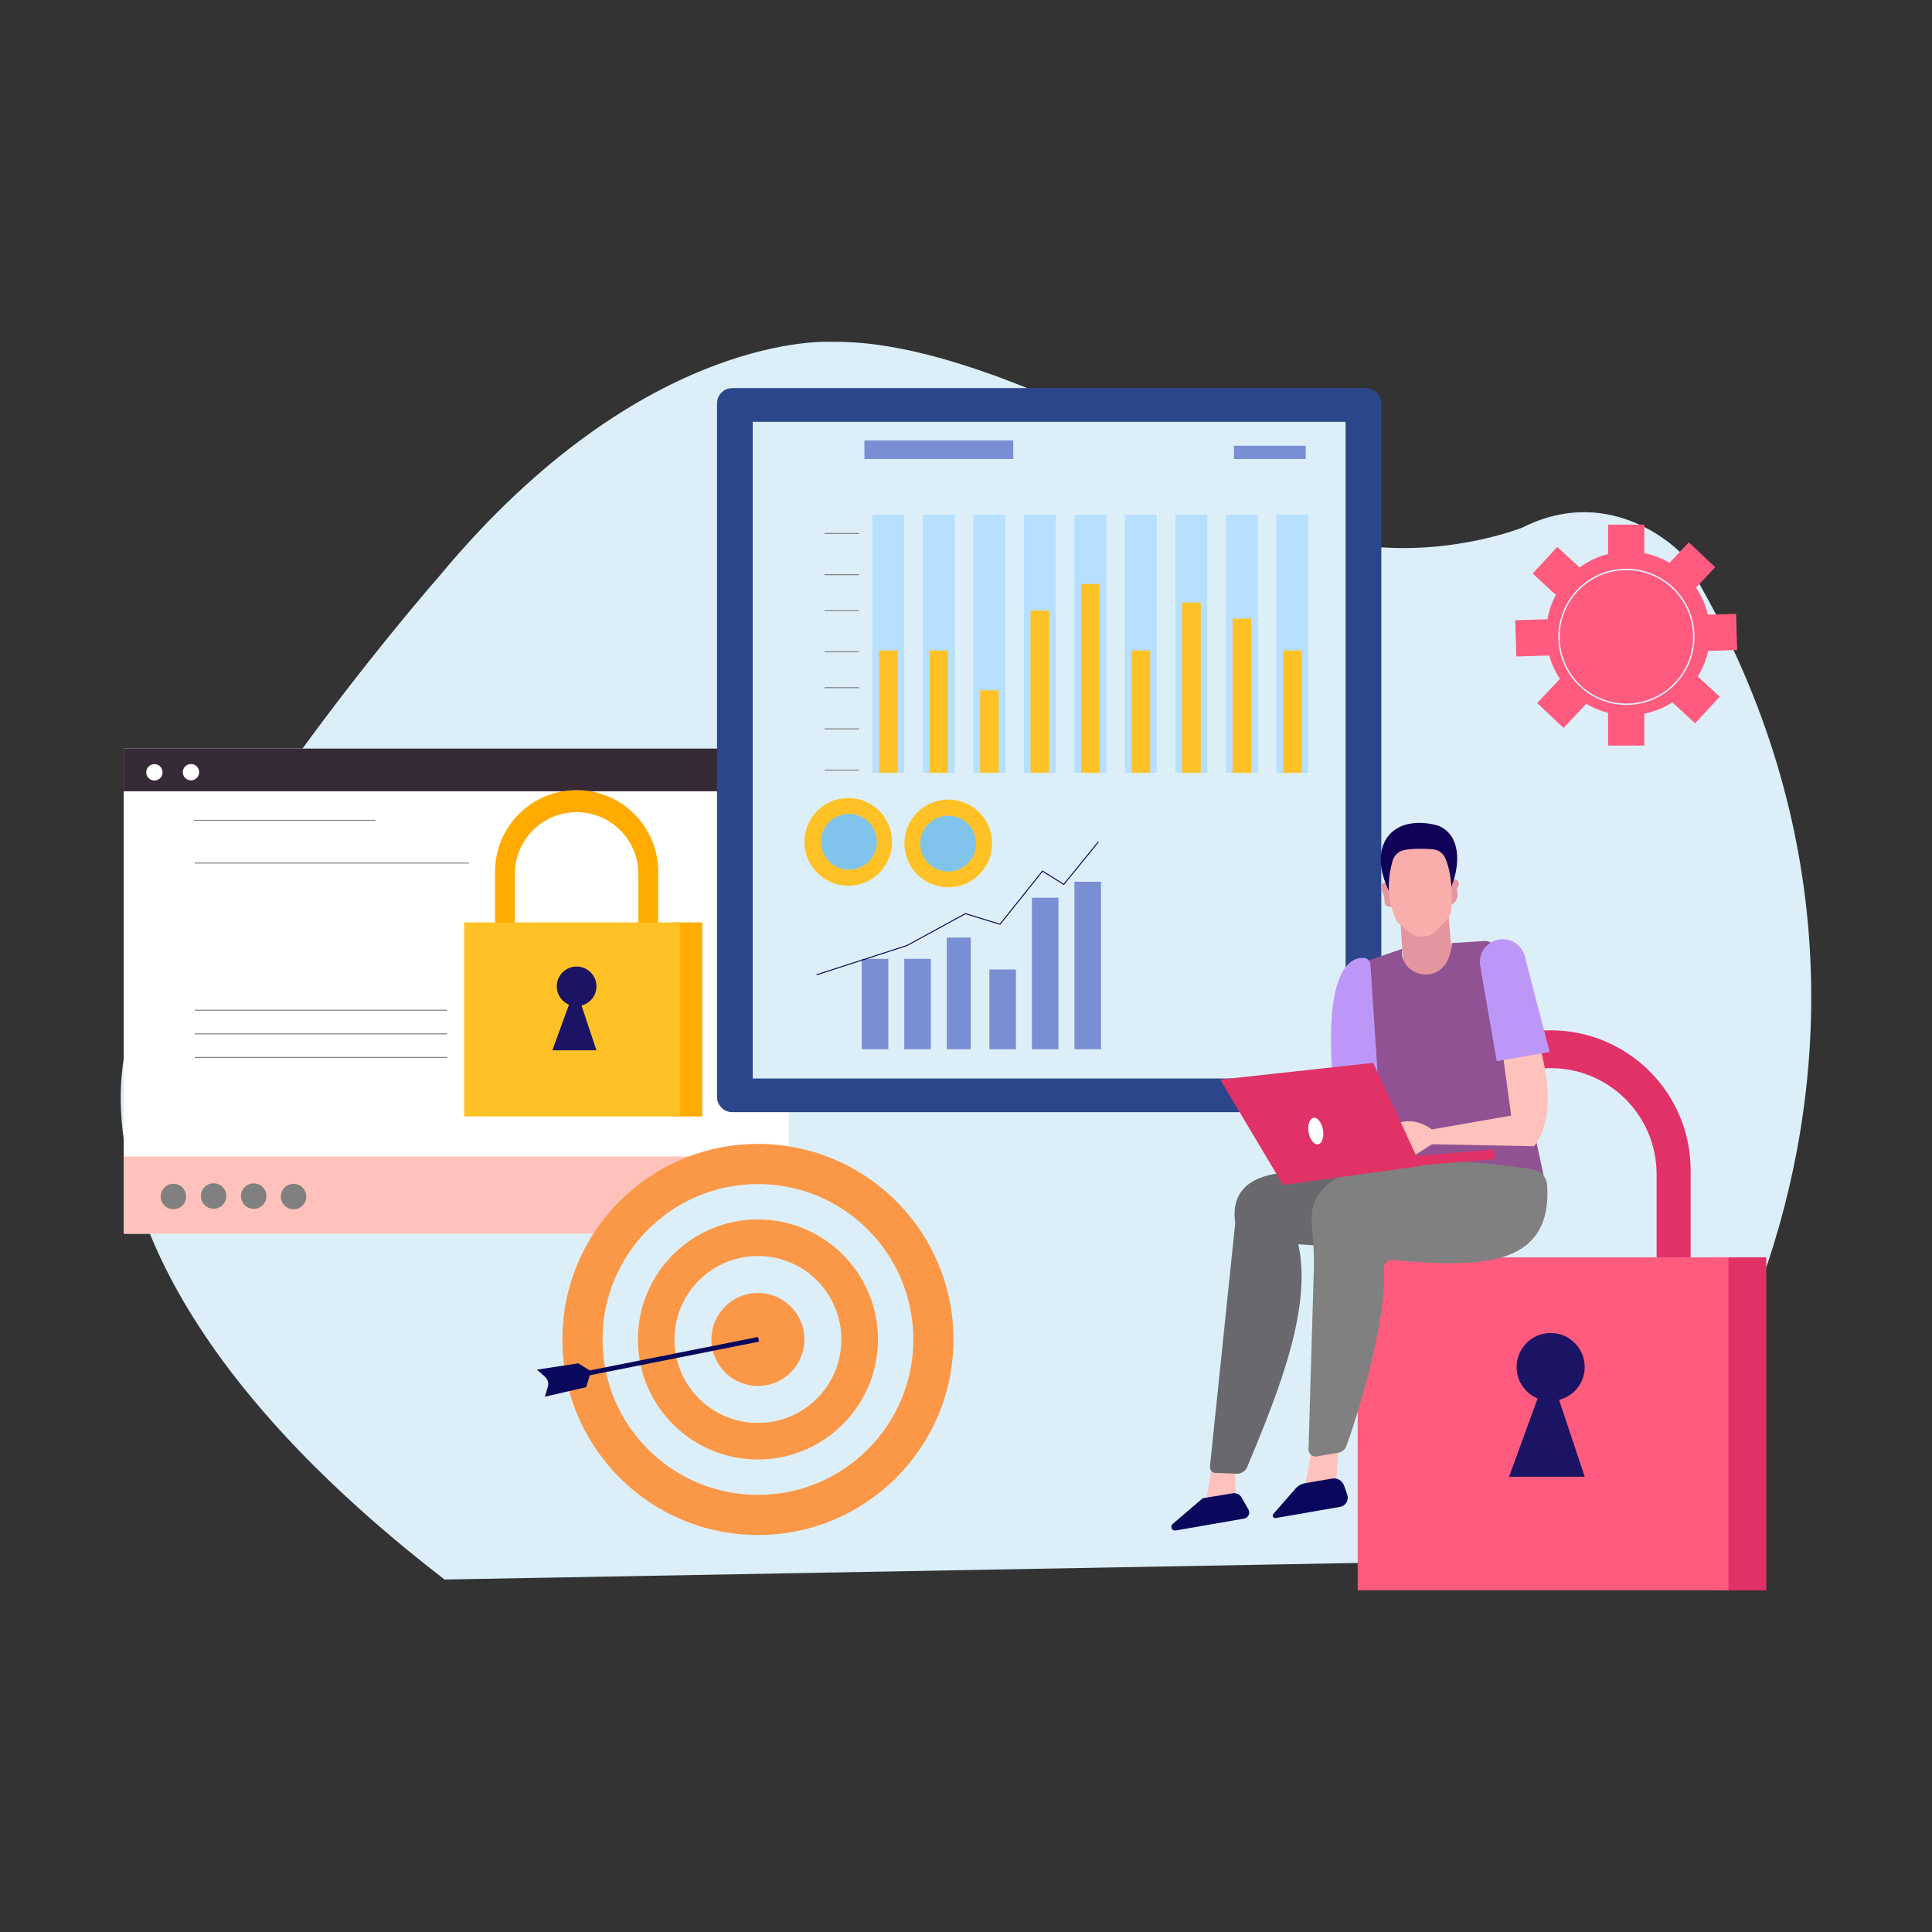 <?xml version="1.0" encoding="utf-8"?>
<!-- Generator: Adobe Illustrator 27.5.0, SVG Export Plug-In . SVG Version: 6.00 Build 0)  -->
<svg version="1.1" id="Layer_1" xmlns="http://www.w3.org/2000/svg" xmlns:xlink="http://www.w3.org/1999/xlink" x="0px" y="0px"
	 viewBox="0 0 4000 4000" style="enable-background:new 0 0 4000 4000;" xml:space="preserve">
<rect x="0" y="0" width="4000" height="4000" fill="#333333" stroke="none"/>
<g>
	<path style="fill:#DCEFF8;" d="M3223.025,3228.434c207.421-8.356,905.845-1038.887,257.326-2083.368
		c0,0-139.156-147.62-328.198-52.92c0,0-330.823,133.693-603.884-72.418c0,0-498.86-317.522-824.432-311.951
		c0,0-388.586-27.853-813.93,484.639c0,0-446.349,506.921-640.642,946.995c0,0-194.293,479.069,651.144,1130.824L3223.025,3228.434z
		"/>
	<g>
		<rect x="3547.294" y="2603.16" style="fill:#E13268;" width="109.666" height="689.33"/>
		<path style="fill:#E13268;" d="M3210.462,2133.162c-160.07,0-289.832,129.762-289.832,289.831v321.166h579.664v-321.166
			C3500.294,2262.924,3370.532,2133.162,3210.462,2133.162z M3429.794,2665.826h-438.665v-234.999
			c0-121.134,98.199-219.333,219.333-219.333s219.333,98.198,219.333,219.333V2665.826z"/>
		<rect x="2810.964" y="2603.16" style="fill:#FF5B7E;" width="767.664" height="689.33"/>
		<path style="fill:#1B1464;" d="M3280.962,2830.326c0-38.936-31.563-70.5-70.5-70.5s-70.5,31.564-70.5,70.5
			c0,29.354,17.962,54.48,43.473,65.088l-59.14,162.078h156.666l-53.036-159.11
			C3258.365,2890.578,3280.962,2863.198,3280.962,2830.326z"/>
	</g>
	<rect x="256.195" y="1549.837" style="fill:#FFFFFF;" width="1376.871" height="1004.438"/>
	<rect x="256.195" y="2394.392" style="fill:#FFC1BB;" width="1376.871" height="159.883"/>
	<rect x="256.195" y="1549.837" style="fill:#362A37;" width="1376.871" height="88.406"/>
	<path style="fill:#FFFFFF;" d="M412.316,1598.742c0,9.349-7.579,16.929-16.929,16.929c-9.349,0-16.929-7.579-16.929-16.929
		s7.579-16.929,16.929-16.929C404.737,1581.813,412.316,1589.392,412.316,1598.742z"/>
	
		<ellipse transform="matrix(0.096 -0.995 0.995 0.096 -1301.803 1764.205)" style="fill:#FFFFFF;" cx="320.289" cy="1598.742" rx="16.929" ry="16.929"/>
	
		<line style="fill:none;stroke:#808080;stroke-width:2;stroke-miterlimit:10;" x1="401.03" y1="1698.433" x2="777.224" y2="1698.433"/>
	
		<line style="fill:none;stroke:#808080;stroke-width:2;stroke-miterlimit:10;" x1="402.911" y1="1786.839" x2="970.964" y2="1786.839"/>
	
		<line style="fill:none;stroke:#808080;stroke-width:2;stroke-miterlimit:10;" x1="402.911" y1="2091.556" x2="925.821" y2="2091.556"/>
	
		<line style="fill:none;stroke:#808080;stroke-width:2;stroke-miterlimit:10;" x1="402.911" y1="2140.461" x2="925.821" y2="2140.461"/>
	
		<line style="fill:none;stroke:#808080;stroke-width:2;stroke-miterlimit:10;" x1="402.911" y1="2189.367" x2="925.821" y2="2189.367"/>
	
		<ellipse transform="matrix(0.854 -0.52 0.52 0.854 -1236.252 548.75)" style="fill:#808080;" cx="359.649" cy="2477.155" rx="26.334" ry="26.334"/>
	
		<ellipse transform="matrix(0.063 -0.998 0.998 0.063 -2057.806 2761.65)" style="fill:#808080;" cx="442.411" cy="2477.155" rx="26.334" ry="26.333"/>
	
		<ellipse transform="matrix(0.921 -0.389 0.389 0.921 -922.031 399.247)" style="fill:#808080;" cx="525.174" cy="2477.155" rx="26.334" ry="26.334"/>
	
		<ellipse transform="matrix(0.062 -0.998 0.998 0.062 -1902.114 2930.507)" style="fill:#808080;" cx="607.937" cy="2477.155" rx="26.334" ry="26.333"/>
	<circle style="fill:#FB9847;" cx="1569.204" cy="2773.222" r="404.863"/>
	<circle style="fill:#DCEFF8;" cx="1569.203" cy="2773.222" r="321.751"/>
	<circle style="fill:#FB9847;" cx="1569.203" cy="2773.222" r="248.514"/>
	<circle style="fill:#DCEFF8;" cx="1569.204" cy="2773.222" r="172.808"/>
	<circle style="fill:#FB9847;" cx="1569.204" cy="2773.222" r="96.278"/>
	<path style="fill:#08085C;" d="M1128.133,2891.718l85.581-19.75l9.875-32.916l-26.333-16.458l-85.581,13.166l16.49,14.428
		c5.995,5.246,8.374,13.51,6.085,21.14L1128.133,2891.718z"/>
	<g>
		
			<rect x="1200.284" y="2804.491" transform="matrix(0.981 -0.195 0.195 0.981 -520.207 323.524)" style="fill:#08085C;" width="372.472" height="9.877"/>
	</g>
	<path style="fill:#2B468A;" d="M2828.306,2302.643H1516.081c-17.414,0-31.53-14.117-31.53-31.53V835.078
		c0-17.414,14.117-31.53,31.53-31.53h1312.225c17.414,0,31.53,14.117,31.53,31.53v1436.034
		C2859.836,2288.526,2845.719,2302.643,2828.306,2302.643z"/>
	<path style="fill:#FF5B7E;" d="M3536.502,1347.586l60.063-1.742l-2.176-75.031l-58.503,1.697
		c-4.771-20.315-13.191-39.224-24.538-55.991l39.776-42.151l-54.593-51.516l-39.921,42.305c-15.929-9.362-33.518-16.2-52.224-19.956
		v-58.962h-75.062V1147c-21.627,5.442-41.6,15.038-59.028,27.892l-46.162-42.558l-50.879,55.188l47.912,44.172
		c-8.292,15.532-14.239,32.504-17.364,50.447l-66.66,1.933l2.176,75.031l68.195-1.978c4.868,17.432,12.451,33.729,22.265,48.41
		l-47.195,50.013l54.593,51.516l47.046-49.856c13.877,8.261,29.031,14.6,45.099,18.643v67.825h75.062v-66.026
		c21.014-4.22,40.625-12.32,58.048-23.529l47.142,43.46l50.878-55.188l-45.378-41.836
		C3525.025,1384.491,3532.363,1366.636,3536.502,1347.586z"/>
	<circle style="fill:none;stroke:#DCEFF8;stroke-width:3;stroke-miterlimit:10;" cx="3367.294" cy="1318.491" r="139.528"/>
	<g>
		<rect x="1558.466" y="873.316" style="fill:#DCEFF8;" width="1227.455" height="1359.558"/>
		<rect x="1789.646" y="911.846" style="fill:#7A8FD3;" width="308.24" height="38.53"/>
		<rect x="2554.741" y="922.855" style="fill:#7A8FD3;" width="148.616" height="27.521"/>
		<rect x="1806.159" y="1065.966" style="fill:#B7DFFF;" width="66.051" height="533.915"/>
		<rect x="1819.919" y="1346.685" style="fill:#FEC227;" width="38.53" height="253.197"/>
		<rect x="1910.74" y="1065.966" style="fill:#B7DFFF;" width="66.051" height="533.915"/>
		<rect x="1924.501" y="1346.685" style="fill:#FEC227;" width="38.53" height="253.197"/>
		<rect x="2015.321" y="1065.966" style="fill:#B7DFFF;" width="66.051" height="533.915"/>
		<rect x="2029.082" y="1429.249" style="fill:#FEC227;" width="38.53" height="170.633"/>
		<rect x="2119.903" y="1065.966" style="fill:#B7DFFF;" width="66.051" height="533.915"/>
		<rect x="2133.663" y="1264.12" style="fill:#FEC227;" width="38.53" height="335.761"/>
		<rect x="2224.484" y="1065.966" style="fill:#B7DFFF;" width="66.051" height="533.915"/>
		<rect x="2238.245" y="1209.078" style="fill:#FEC227;" width="38.53" height="390.804"/>
		<rect x="2329.066" y="1065.966" style="fill:#B7DFFF;" width="66.051" height="533.915"/>
		<rect x="2342.826" y="1346.685" style="fill:#FEC227;" width="38.53" height="253.197"/>
		<rect x="2433.647" y="1065.966" style="fill:#B7DFFF;" width="66.051" height="533.915"/>
		<rect x="2447.408" y="1247.608" style="fill:#FEC227;" width="38.53" height="352.274"/>
		<rect x="2538.228" y="1065.966" style="fill:#B7DFFF;" width="66.052" height="533.915"/>
		<rect x="2551.989" y="1280.633" style="fill:#FEC227;" width="38.53" height="319.248"/>
		<rect x="2642.81" y="1065.966" style="fill:#B7DFFF;" width="66.051" height="533.915"/>
		<rect x="2656.57" y="1346.685" style="fill:#FEC227;" width="38.53" height="253.197"/>
		
			<line style="fill:none;stroke:#808080;stroke-width:2;stroke-miterlimit:10;" x1="1707.082" y1="1104.496" x2="1778.637" y2="1104.496"/>
		
			<line style="fill:#B7DFFF;stroke:#808080;stroke-width:2;stroke-miterlimit:10;" x1="1707.082" y1="1189.812" x2="1778.637" y2="1189.812"/>
		
			<line style="fill:none;stroke:#808080;stroke-width:2;stroke-miterlimit:10;" x1="1707.082" y1="1264.12" x2="1778.637" y2="1264.12"/>
		
			<line style="fill:none;stroke:#808080;stroke-width:2;stroke-miterlimit:10;" x1="1707.082" y1="1349.437" x2="1778.637" y2="1349.437"/>
		
			<line style="fill:none;stroke:#808080;stroke-width:2;stroke-miterlimit:10;" x1="1707.082" y1="1423.745" x2="1778.637" y2="1423.745"/>
		
			<line style="fill:none;stroke:#808080;stroke-width:2;stroke-miterlimit:10;" x1="1707.082" y1="1509.061" x2="1778.637" y2="1509.061"/>
		
			<line style="fill:none;stroke:#808080;stroke-width:2;stroke-miterlimit:10;" x1="1707.082" y1="1594.377" x2="1778.637" y2="1594.377"/>
		
			<ellipse transform="matrix(0.707 -0.707 0.707 0.707 -717.98 1752.629)" style="fill:#FEC227;" cx="1756.62" cy="1742.993" rx="90.821" ry="90.821"/>
		
			<ellipse transform="matrix(0.526 -0.851 0.851 0.526 -649.568 2320.918)" style="fill:#81C4EB;" cx="1756.62" cy="1742.993" rx="57.795" ry="57.795"/>
		
			<ellipse transform="matrix(0.29 -0.957 0.957 0.29 -276.663 3118.657)" style="fill:#FEC227;" cx="1963.031" cy="1745.745" rx="90.821" ry="90.821"/>
		
			<ellipse transform="matrix(0.23 -0.973 0.973 0.23 -187.025 3255.174)" style="fill:#81C4EB;" cx="1963.031" cy="1745.745" rx="57.795" ry="57.795"/>
		<rect x="1784.141" y="1985.182" style="fill:#7A8FD3;" width="55.043" height="187.146"/>
		<rect x="1872.21" y="1985.182" style="fill:#7A8FD3;" width="55.043" height="187.146"/>
		<rect x="1960.278" y="1941.147" style="fill:#7A8FD3;" width="49.538" height="231.18"/>
		<rect x="2048.347" y="2007.199" style="fill:#7A8FD3;" width="55.043" height="165.129"/>
		<rect x="2136.415" y="1858.583" style="fill:#7A8FD3;" width="55.043" height="313.744"/>
		<rect x="2224.484" y="1825.557" style="fill:#7A8FD3;" width="55.043" height="346.77"/>
		<polyline style="fill:none;stroke:#060351;stroke-width:2;stroke-miterlimit:10;" points="1690.568,2018.207 1877.714,1957.66 
			1998.808,1891.609 2070.364,1913.626 2158.433,1803.54 2202.467,1831.062 2274.023,1742.993 		"/>
	</g>
	<g>
		<polygon style="fill:#E5959D;" points="2899.344,1907.719 2908.541,2039.33 3009.62,2021.038 2998.365,1888.323 		"/>
		<path style="fill:#E5959D;" d="M3001.312,1837.422c1.907-3.915,3.815-7.83,5.722-11.745c0.549-1.127,1.116-2.279,2.021-3.147
			c2.824-2.707,8.007-1.257,9.972,2.125c1.966,3.382,1.291,7.767-0.55,11.218c-0.689,1.291-1.537,2.524-1.906,3.94
			c-0.618,2.367,0.185,4.837,0.657,7.237c1.135,5.767,0.283,11.953-2.621,17.063s-7.889,9.057-13.601,10.442"/>
		<path style="fill:#E5959D;" d="M2877.636,1844.389c-0.382-4.738-1.967-9.374-4.564-13.354c-0.889-1.362-1.96-2.7-3.451-3.349
			c-3.386-1.473-7.164,1.197-9.34,4.182c-0.68,0.933-1.307,1.945-1.514,3.08c-0.303,1.669,0.335,3.349,0.963,4.925
			c0.51,1.282,1.021,2.564,1.531,3.847c2.619,6.581,5.278,13.354,5.318,20.436c0.013,2.254-0.232,4.576,0.501,6.707
			c1.065,3.098,4.08,5.22,7.259,6.011c3.179,0.791,6.524,0.449,9.758-0.074"/>
		<path style="fill:#100259;" d="M2877.359,1848.293c-48.662-96.641,3.159-162.835,95.968-140.117
			c2.188,0.536,4.335,1.241,6.402,2.139c43.563,18.933,45.813,78.42,22.815,131.279l-40.873-27.874l-40.885,11.051
			L2877.359,1848.293z"/>
		<path style="fill:#F9AEAC;" d="M2883.414,1781.68c-7.474,25.132-17.002,76.415,8.676,125.739c0.973,1.869,2.323,3.519,3.969,4.836
			l27.778,22.227c4.307,3.446,9.752,5.146,15.255,4.761l15.136-1.058c5.316-0.372,10.316-2.663,14.068-6.447l26.081-26.305
			c6.402-6.457,10.245-15.013,10.809-24.087c1.453-23.373,2.005-70.331-12.962-104.656c-4.571-10.483-14.679-17.498-26.082-18.371
			c-15.717-1.203-39.624-2.045-58.708,1.57C2895.979,1762.059,2886.738,1770.505,2883.414,1781.68z"/>
		<path style="fill:#915293;" d="M2903.306,1964.415c-10.385,58.193,95.506,87.428,102.682-11.88l68.316-4.402
			c9.793-0.54,18.524,6.124,20.585,15.713l103.714,482.43l-345.916,44.776l-40.015-495.402L2903.306,1964.415z"/>
		<path style="fill:#BD97F8;" d="M2823.846,1983.246c-26.9-1.87-84.984,21.086-63.583,265.263
			c0.627,7.153,6.223,12.868,13.369,13.575l64.181,6.36c9.149,0.907,16.925-6.614,16.323-15.789l-16.747-255.539
			C2836.91,1989.783,2831.178,1983.756,2823.846,1983.246z"/>
		<path style="fill:#FFC1BB;" d="M2881.461,2332.264l27.906,72.039l55.381-35.261l211.252,4.112
			c59.604-72.039,7.246-221.523,7.246-221.523l-72.904,22.93l18.386,135.208l-164.197,28.554
			C2964.533,2338.323,2922.781,2304.574,2881.461,2332.264c-41.32,27.69,13.197-12.547,13.197-12.547"/>
		<polygon style="fill:#FFC1BB;" points="2559.115,3131.608 2556.737,3029.499 2511.667,3022.511 2492.701,3132.905 		"/>
		<polygon style="fill:#FFC1BB;" points="2773.07,2976.5 2718.338,2986.018 2699.948,3086.613 2765.497,3080.34 		"/>
		<path style="fill:#08085C;" d="M2552.505,3091.648l-62.43,10.331l-61.851,52.994c-6.481,4.848-2.046,15.131,5.928,13.744
			l141.511-24.608c8.823-1.534,13.44-11.37,8.982-19.138l-14.252-24.837C2566.786,3093.848,2559.654,3090.465,2552.505,3091.648z"/>
		<path style="fill:#08085C;" d="M2757.811,3061.172l-55.807,9.705c-7.685,1.336-14.678,5.271-19.809,11.146l-45.973,52.635
			c-2.882,3.766,0.357,9.11,5.029,8.298l133.136-23.152c11.744-2.042,18.844-14.142,14.898-25.391l-6.523-18.599
			C2779.142,3065.49,2768.589,3059.298,2757.811,3061.172z"/>
		<path style="fill:#BD97F8;" d="M3098.877,2197.059l109.464-19.036l-51.36-198.14c-6.181-23.845-29.627-38.957-53.896-34.736h0
			c-25.74,4.476-42.977,28.97-38.501,54.71L3098.877,2197.059z"/>
		<path style="fill:#69696D;" d="M2824.132,2444.756c0,0-290.317-77.667-266.739,87.395l-52.363,504.347
			c-0.701,6.753,4.449,12.694,11.234,12.958l44.255,1.723c9.307,0.362,17.875-5.086,21.484-13.673
			c70.529-167.825,133.996-332.837,106.055-461.438l124.607,9.088L2824.132,2444.756z"/>
		<path style="fill:#808080;" d="M3203.232,2453.777c-1.077-16.551-13.404-30.197-29.791-32.758
			c-69.929-10.933-260.865-35.296-372.933,3.717c-54.436,18.95-90.263,52.852-84.575,110.509c3.059,31.008,5.132,62.104,4.21,93.249
			l-11.01,372.044c-0.274,9.261,8.015,16.445,17.143,14.857l45.026-7.83c7.421-1.291,13.586-6.397,16.189-13.465
			c19.735-53.6,84.774-257.986,77.438-367.329c-0.688-10.257,8.093-18.649,18.337-17.787
			C3052.755,2623.253,3214.668,2629.561,3203.232,2453.777z"/>
		<polygon style="fill:#E13268;" points="2656.474,2453.407 2941.817,2414.038 2843.173,2200.517 2526.245,2235.125 		"/>
		
			<rect x="2818.617" y="2390.958" transform="matrix(-0.997 0.082 -0.082 -0.997 6101.171 4552.624)" style="fill:#E13268;" width="277.768" height="20.201"/>
		<path style="fill:#FFFFFF;" d="M2709.261,2344.268c2.628,15.114,11.442,26.204,19.686,24.77
			c8.244-1.433,12.796-14.848,10.168-29.962c-2.629-15.114-11.442-26.204-19.686-24.77
			C2711.185,2315.74,2706.633,2329.154,2709.261,2344.268z"/>
	</g>
	<g>
		<rect x="1390.128" y="1909.776" style="fill:#FFAB01;" width="63.914" height="401.745"/>
		<path style="fill:#FFAB01;" d="M1193.821,1635.859c-93.289,0-168.915,75.626-168.915,168.915v187.177h337.831v-187.177
			C1362.737,1711.484,1287.111,1635.859,1193.821,1635.859z M1321.649,1946.298h-255.655v-136.958
			c0-70.598,57.231-127.828,127.828-127.828s127.828,57.23,127.828,127.828V1946.298z"/>
		<rect x="960.992" y="1909.776" style="fill:#FEC227;" width="447.397" height="401.745"/>
		<path style="fill:#1B1464;" d="M1234.909,2042.169c0-22.692-18.395-41.088-41.088-41.088c-22.692,0-41.088,18.395-41.088,41.088
			c0,17.107,10.468,31.751,25.337,37.933l-34.467,94.46h91.306l-30.91-92.73C1221.739,2077.284,1234.909,2061.326,1234.909,2042.169
			z"/>
	</g>
</g>
</svg>
